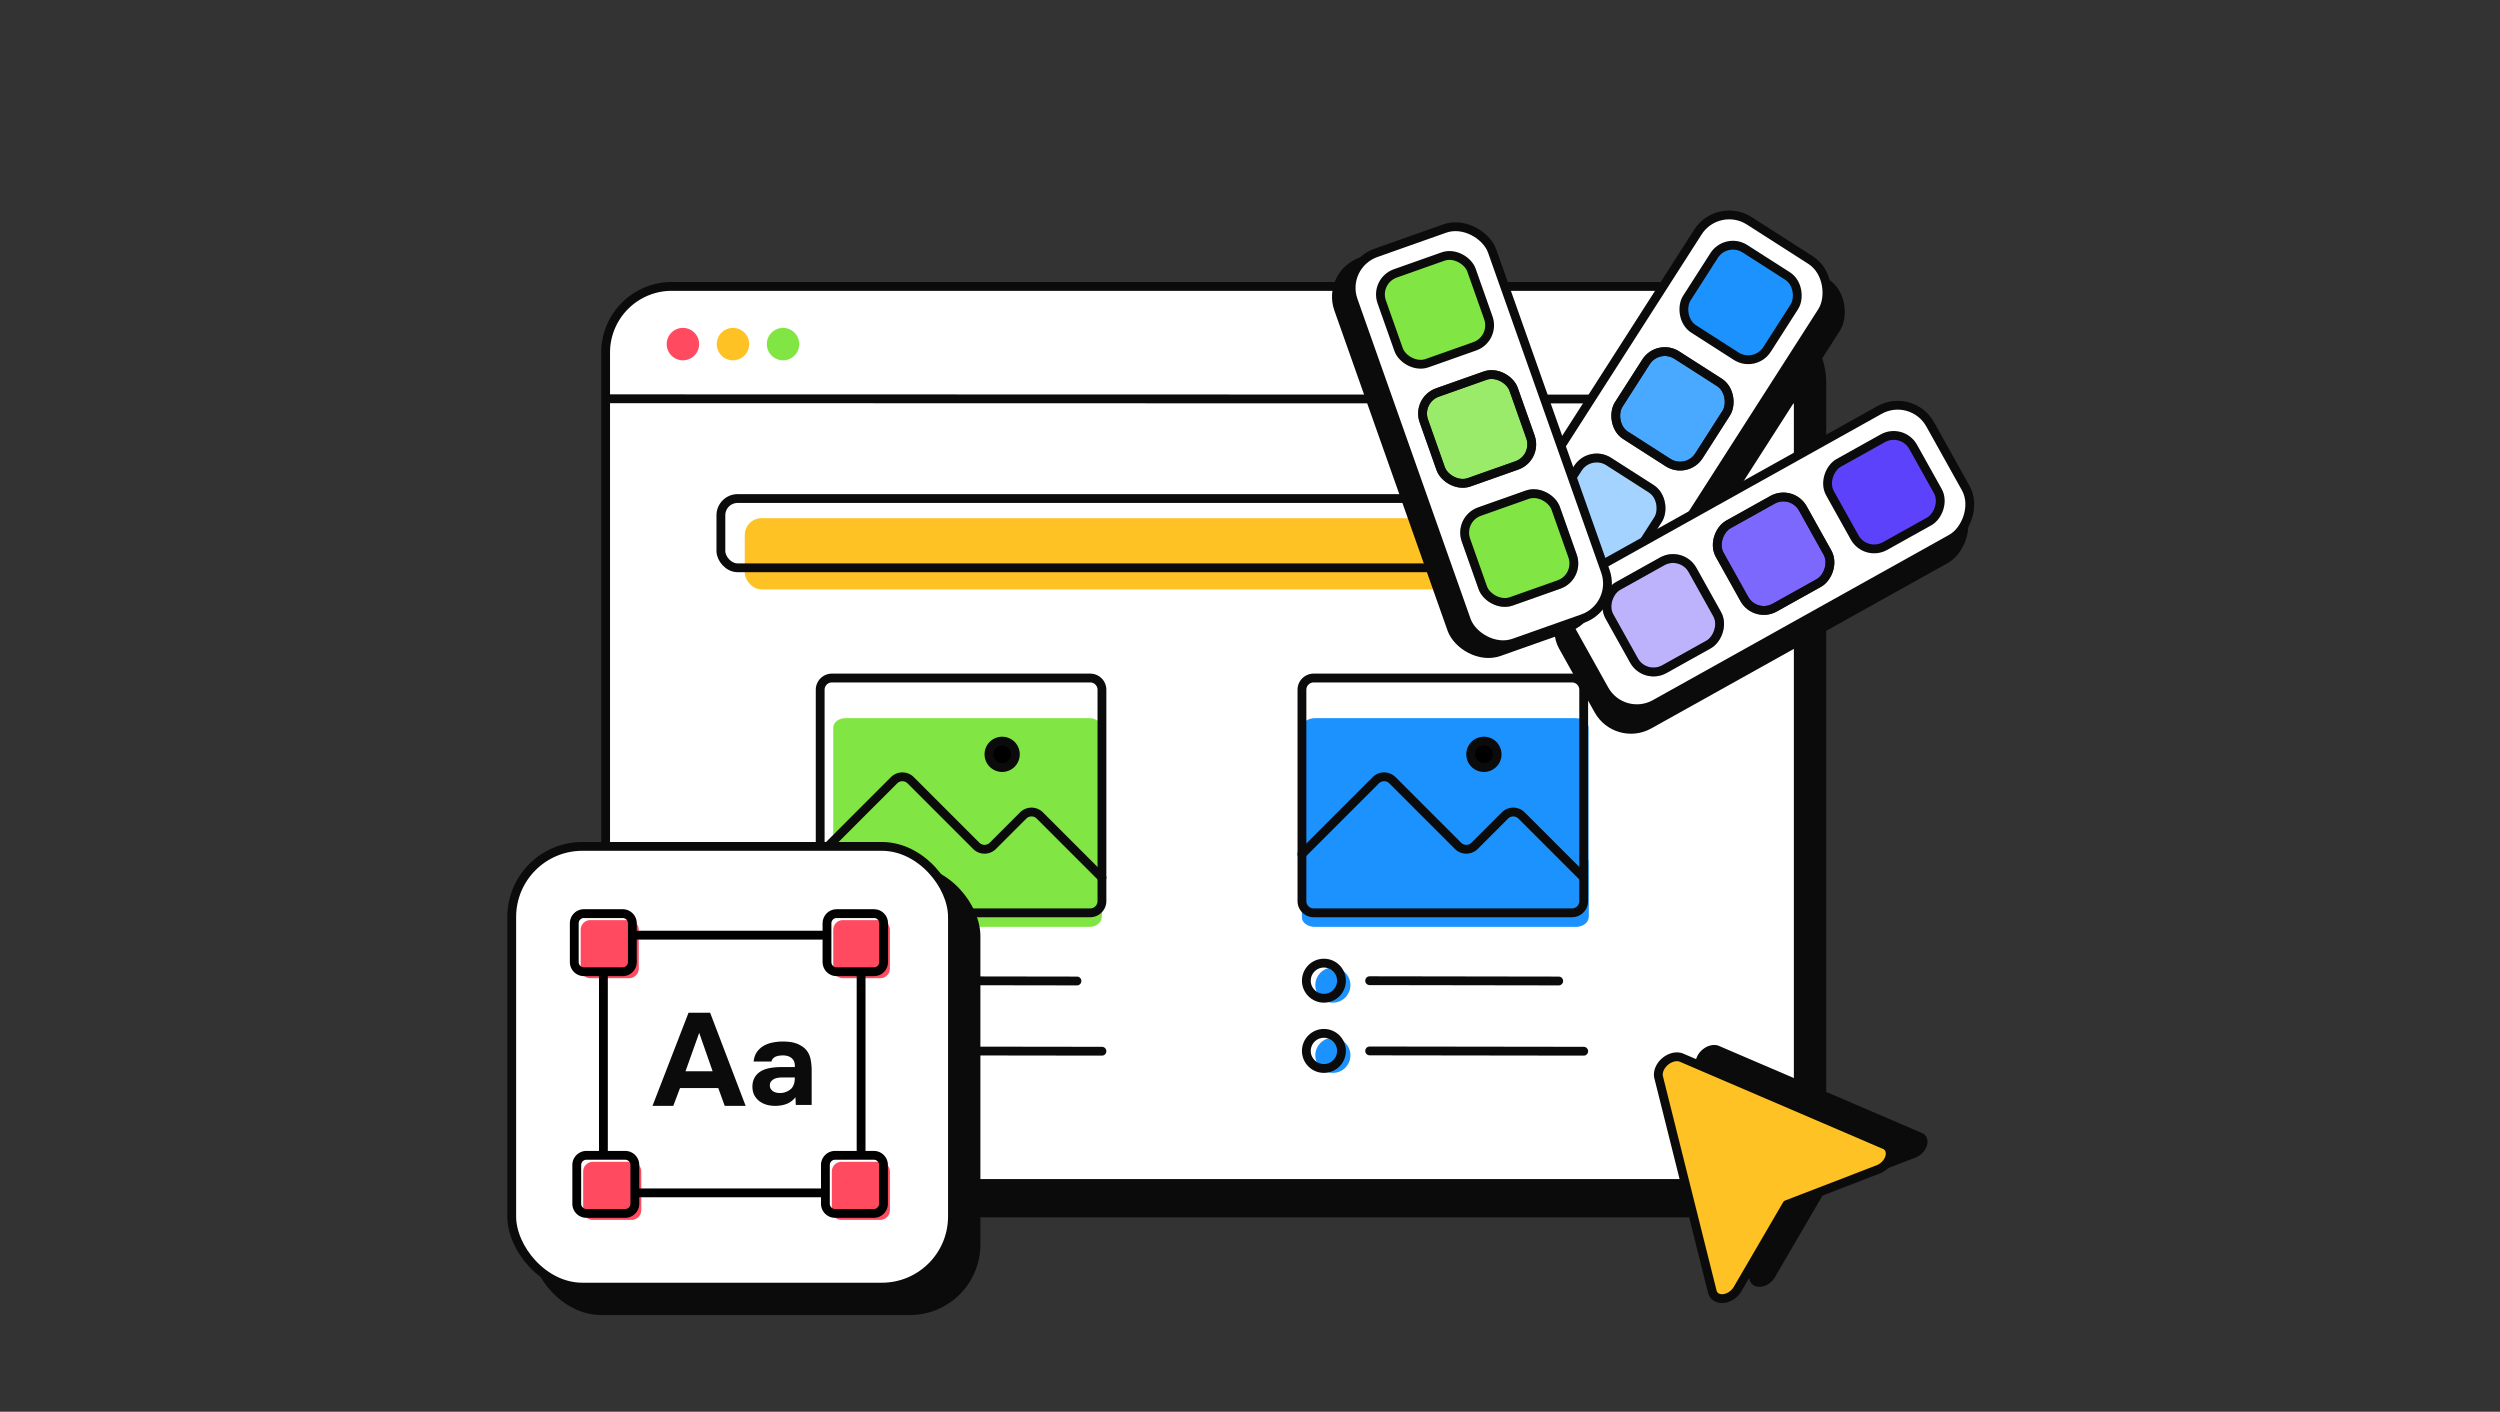 <svg xmlns="http://www.w3.org/2000/svg" width="850" height="480"><rect width="100%" height="100%" fill="#333333" stroke="none"/><g fill="none"><path d="M596.911 107.386a22.43 22.43 0 0 1 15.91 6.59 22.43 22.43 0 0 1 6.59 15.91v260.007a22.43 22.43 0 0 1-6.59 15.91 22.43 22.43 0 0 1-15.91 6.59h-360.5a22.43 22.43 0 0 1-15.91-6.59 22.43 22.43 0 0 1-6.59-15.91V129.886a22.43 22.43 0 0 1 6.59-15.91 22.43 22.43 0 0 1 15.91-6.59Z" stroke="#0B0B0B" stroke-width="3" fill="#0B0B0B"></path><path d="M588.911 97.386a22.43 22.43 0 0 1 15.91 6.59 22.43 22.43 0 0 1 6.59 15.91v260.007a22.43 22.43 0 0 1-6.59 15.91 22.43 22.43 0 0 1-15.91 6.59h-360.5a22.43 22.43 0 0 1-15.91-6.59 22.43 22.43 0 0 1-6.59-15.91V119.886a22.43 22.43 0 0 1 6.59-15.91 22.43 22.43 0 0 1 15.91-6.59Z" stroke="#0B0B0B" stroke-width="3" fill="#FFF"></path><path d="M237.7 116.997a5.51 5.51 0 1 1-11.021 0 5.51 5.51 0 0 1 11.021 0Z" fill="#FF4A60"></path><path d="M254.722 116.997a5.51 5.51 0 1 1-11.022 0 5.51 5.51 0 0 1 11.022 0Z" fill="#FFC224"></path><path d="M271.743 116.997a5.51 5.51 0 1 1-11.021 0 5.51 5.51 0 0 1 11.021 0Z" fill="#81E644"></path><path stroke="#0B0B0B" stroke-width="3" d="m206.536 135.578 406.375.1"></path><g fill="#81E644"><path d="m374.553 292.563-21.93-17.057a4.361 4.361 0 0 0-1.354-.712 5.191 5.191 0 0 0-1.602-.25c-.55 0-1.095.085-1.602.25a4.361 4.361 0 0 0-1.353.712l-23.124 17.984a4.361 4.361 0 0 1-1.353.712 5.191 5.191 0 0 1-1.602.25c-.55 0-1.095-.085-1.602-.25a4.361 4.361 0 0 1-1.353-.712l-10.68-8.306a4.361 4.361 0 0 0-1.354-.712 5.191 5.191 0 0 0-1.602-.25c-.55 0-1.094.084-1.602.25a4.361 4.361 0 0 0-1.353.712l-17.783 13.83"></path><path d="m374.553 292.563-21.93-17.057a4.361 4.361 0 0 0-1.354-.712 5.191 5.191 0 0 0-1.602-.25c-.55 0-1.095.085-1.602.25a4.361 4.361 0 0 0-1.353.712l-23.124 17.984a4.361 4.361 0 0 1-1.353.712 5.191 5.191 0 0 1-1.602.25c-.55 0-1.095-.085-1.602-.25a4.361 4.361 0 0 1-1.353-.712l-10.68-8.306a4.361 4.361 0 0 0-1.354-.712 5.191 5.191 0 0 0-1.602-.25c-.55 0-1.094.084-1.602.25a4.361 4.361 0 0 0-1.353.712l-17.783 13.83v12.904c0 1.781 1.857 3.226 4.147 3.226h82.955c2.29 0 4.147-1.445 4.147-3.226v-19.355Z"></path><path d="M374.553 311.918v-64.516c0-1.782-1.857-3.226-4.147-3.226H287.45c-2.29 0-4.147 1.444-4.147 3.226v64.516"></path></g><g fill="#1C92FF"><path d="m540.12 292.563-23.424-17.057a4.773 4.773 0 0 0-1.445-.712 5.891 5.891 0 0 0-1.71-.25c-.588 0-1.17.085-1.712.25a4.773 4.773 0 0 0-1.445.712l-24.697 17.984a4.773 4.773 0 0 1-1.446.712 5.891 5.891 0 0 1-1.71.25 5.891 5.891 0 0 1-1.712-.25 4.773 4.773 0 0 1-1.445-.712l-11.407-8.306a4.773 4.773 0 0 0-1.446-.712 5.891 5.891 0 0 0-1.71-.25c-.588 0-1.17.084-1.711.25a4.773 4.773 0 0 0-1.446.712l-18.993 13.83"></path><path d="m540.12 292.563-23.424-17.057a4.773 4.773 0 0 0-1.445-.712 5.891 5.891 0 0 0-1.71-.25c-.588 0-1.17.085-1.712.25a4.773 4.773 0 0 0-1.445.712l-24.697 17.984a4.773 4.773 0 0 1-1.446.712 5.891 5.891 0 0 1-1.71.25 5.891 5.891 0 0 1-1.712-.25 4.773 4.773 0 0 1-1.445-.712l-11.407-8.306a4.773 4.773 0 0 0-1.446-.712 5.891 5.891 0 0 0-1.71-.25c-.588 0-1.17.084-1.711.25a4.773 4.773 0 0 0-1.446.712l-18.993 13.83v12.904c0 1.781 1.983 3.226 4.43 3.226h88.599c2.446 0 4.43-1.445 4.43-3.226v-19.355Z"></path><path d="M540.12 311.918v-64.516c0-1.782-1.984-3.226-4.43-3.226h-88.6c-2.446 0-4.43 1.444-4.43 3.226v64.516"></path></g><path d="M282.855 230.53h87.814a3.992 3.992 0 0 1 3.992 3.991v71.848a3.992 3.992 0 0 1-3.992 3.991h-87.814a3.992 3.992 0 0 1-3.991-3.991V234.52a3.992 3.992 0 0 1 3.991-3.991Z" stroke="#0B0B0B" stroke-width="3" stroke-linecap="round" stroke-linejoin="round"></path><path d="m278.864 290.402 25.096-25.097a3.992 3.992 0 0 1 5.688 0l22.253 22.253a3.992 3.992 0 0 0 5.688 0l10.278-10.278a3.992 3.992 0 0 1 5.688 0l21.105 21.105" stroke="#0B0B0B" stroke-width="3" stroke-linecap="round" stroke-linejoin="round"></path><path d="M340.732 251.987c1.24 0 2.361.502 3.173 1.314a4.473 4.473 0 0 1 1.314 3.173c0 1.24-.502 2.361-1.314 3.173a4.473 4.473 0 0 1-3.173 1.314 4.473 4.473 0 0 1-3.173-1.314 4.473 4.473 0 0 1-1.314-3.173c0-1.24.502-2.36 1.314-3.173a4.473 4.473 0 0 1 3.173-1.314Z" stroke="#0B0B0B" stroke-width="3" fill="#000"></path><g stroke="#0B0B0B" stroke-width="3"><path d="M446.652 230.53h87.814a3.992 3.992 0 0 1 3.992 3.991v71.848a3.992 3.992 0 0 1-3.992 3.991h-87.814a3.992 3.992 0 0 1-3.991-3.991V234.52a3.992 3.992 0 0 1 3.991-3.991Z" stroke-linecap="round" stroke-linejoin="round"></path><path d="m442.66 290.402 25.097-25.097a3.992 3.992 0 0 1 5.688 0l22.253 22.253a3.992 3.992 0 0 0 5.688 0l10.278-10.278a3.992 3.992 0 0 1 5.688 0l21.105 21.105" stroke-linecap="round" stroke-linejoin="round"></path><path d="M504.529 251.987c1.24 0 2.36.502 3.173 1.314a4.473 4.473 0 0 1 1.314 3.173c0 1.24-.502 2.361-1.314 3.173a4.473 4.473 0 0 1-3.173 1.314 4.473 4.473 0 0 1-3.173-1.314 4.473 4.473 0 0 1-1.314-3.173c0-1.24.502-2.36 1.314-3.173a4.473 4.473 0 0 1 3.173-1.314Z" fill="#000"></path></g><g transform="translate(243.601 168)"><rect fill="#FFC224" x="9.622" y="8.194" width="314.625" height="24.206" rx="5.695"></rect><rect stroke="#0B0B0B" stroke-width="3" x="1.5" y="1.5" width="313.48" height="23.548" rx="5.695"></rect></g><g transform="translate(278.864 325.963)"><circle fill="#1C92FF" cx="10.516" cy="8.974" r="5.969"></circle><circle stroke="#0B0B0B" stroke-width="3" cx="7.471" cy="7.471" r="5.971"></circle></g><path stroke="#0B0B0B" stroke-width="3" stroke-linecap="round" d="m301.883 333.437 64.284.1"></path><g transform="translate(278.864 349.841)"><circle fill="#1C92FF" cx="10.516" cy="8.974" r="5.969"></circle><circle stroke="#0B0B0B" stroke-width="3" cx="7.471" cy="7.471" r="5.971"></circle></g><path stroke="#0B0B0B" stroke-width="3" stroke-linecap="round" d="m301.883 357.315 72.778.1"></path><g transform="translate(442.66 325.963)"><circle fill="#1C92FF" cx="10.516" cy="8.974" r="5.969"></circle><circle stroke="#0B0B0B" stroke-width="3" cx="7.471" cy="7.471" r="5.971"></circle></g><path stroke="#0B0B0B" stroke-width="3" stroke-linecap="round" d="m465.68 333.437 64.284.1"></path><g transform="translate(442.66 349.841)"><circle fill="#1C92FF" cx="10.516" cy="8.974" r="5.969"></circle><circle stroke="#0B0B0B" stroke-width="3" cx="7.471" cy="7.471" r="5.971"></circle></g><path stroke="#0B0B0B" stroke-width="3" stroke-linecap="round" d="m465.68 357.315 72.778.1"></path><path d="M170.109 290.997h175.226v175.227H170.11z"></path><g transform="translate(172.487 286.276)"><rect fill="#0B0B0B" x="8" y="8" width="152.846" height="152.846" rx="24"></rect><rect stroke="#0B0B0B" stroke-width="3" fill="#FFF" x="1.5" y="1.5" width="149.846" height="149.846" rx="24"></rect><path d="M97.962 86.788c-.836 1.069-1.853 1.83-3.052 2.284-1.198.454-2.591.668-4.18.641-2.034-.053-3.734-.6-5.1-1.643a6.583 6.583 0 0 1-1.713-2.083c-.39-.828-.585-1.803-.585-2.925.028-1.149.292-2.164.794-3.045.53-.908 1.324-1.656 2.383-2.244.891-.454 1.895-.775 3.01-.962a23.076 23.076 0 0 1 3.72-.28h4.514c.083-1.309-.237-2.284-.962-2.925-.696-.668-1.686-1.015-2.967-1.042-.418 0-.85.027-1.296.08a4.78 4.78 0 0 0-1.254.32 2.991 2.991 0 0 0-.962.682c-.25.267-.418.601-.501 1.002H83.75c.14-1.282.501-2.35 1.087-3.206a7.137 7.137 0 0 1 2.299-2.123 9.636 9.636 0 0 1 3.051-1.122c1.143-.24 2.313-.36 3.511-.36.669 0 1.352.04 2.048.12.697.053 1.38.186 2.049.4a7.766 7.766 0 0 1 1.88.801 6.913 6.913 0 0 1 1.714 1.283 6.92 6.92 0 0 1 1.756 3.606 19 19 0 0 1 .334 3.926v11.42h-5.392l-.125-2.605Zm-.21-6.731h-4.305a9.6 9.6 0 0 0-1.42.12c-.53.08-.99.227-1.38.44a3.32 3.32 0 0 0-1.003.842c-.251.347-.377.775-.377 1.282 0 .428.084.802.251 1.122.195.32.432.588.71.802.307.213.67.387 1.088.52.418.107.836.16 1.254.16a5.29 5.29 0 0 0 2.257-.4 5.554 5.554 0 0 0 1.88-1.242 4.5 4.5 0 0 0 .753-1.442c.195-.561.293-1.296.293-2.204Zm-39.041 3.62-2.281 6.038h-7.067l12.255-31.667h7.336L81.03 89.715h-7.112l-2.191-6.038H58.71Zm1.879-5.725h9.213l-4.562-13.06-4.651 13.06Z" fill="#0B0B0B"></path><path d="M114.027 26.562h12.844c1.774 0 3.211 1.474 3.211 3.292V43.02c0 1.818-1.437 3.292-3.21 3.292h-12.845c-1.773 0-3.21-1.474-3.21-3.292V29.854c0-1.818 1.437-3.292 3.21-3.292Z" fill="#FF4A60"></path><path d="M111.896 24.359h12.844c1.774 0 3.211 1.474 3.211 3.292v13.167c0 1.818-1.437 3.292-3.21 3.292h-12.845c-1.773 0-3.21-1.474-3.21-3.292V27.65c0-1.818 1.437-3.292 3.21-3.292Z" stroke="#000" stroke-width="3" stroke-linecap="round" stroke-linejoin="round"></path><path d="M28.24 26.562h13.167a3.292 3.292 0 0 1 3.292 3.292V43.02a3.292 3.292 0 0 1-3.292 3.292H28.24a3.292 3.292 0 0 1-3.292-3.292V29.854a3.292 3.292 0 0 1 3.292-3.292Z" fill="#FF4A60"></path><path d="M26.055 24.359h13.167a3.292 3.292 0 0 1 3.292 3.292v13.167a3.292 3.292 0 0 1-3.292 3.291H26.055a3.292 3.292 0 0 1-3.291-3.291V27.65a3.292 3.292 0 0 1 3.291-3.292Z" stroke="#000" stroke-width="3" stroke-linecap="round" stroke-linejoin="round"></path><path d="M113.624 108.737h13.167a3.292 3.292 0 0 1 3.292 3.292v13.167a3.292 3.292 0 0 1-3.292 3.292h-13.167a3.292 3.292 0 0 1-3.291-3.292v-13.167a3.292 3.292 0 0 1 3.291-3.292Z" fill="#FF4A60"></path><path d="M111.44 106.535h13.166a3.292 3.292 0 0 1 3.292 3.291v13.168a3.292 3.292 0 0 1-3.292 3.291H111.44a3.292 3.292 0 0 1-3.292-3.291v-13.168a3.292 3.292 0 0 1 3.292-3.291Z" stroke="#000" stroke-width="3" stroke-linecap="round" stroke-linejoin="round"></path><path d="M29.087 108.737h13.167a3.292 3.292 0 0 1 3.292 3.292v13.167a3.292 3.292 0 0 1-3.292 3.292H29.087a3.292 3.292 0 0 1-3.292-3.292v-13.167a3.292 3.292 0 0 1 3.292-3.292Z" fill="#FF4A60"></path><path d="M26.902 106.535H40.07a3.292 3.292 0 0 1 3.292 3.291v13.168a3.292 3.292 0 0 1-3.292 3.291H26.902a3.292 3.292 0 0 1-3.291-3.291v-13.168a3.292 3.292 0 0 1 3.291-3.291Zm5.77-.765V45.343m74.694 73.949H44.7m75.586-74.278v60.466m-76.082-73.8h63.514" stroke="#000" stroke-width="3" stroke-linecap="round" stroke-linejoin="round"></path></g><path d="m576.588 362.121 18.334 73.247c.253.76.767 1.364 1.477 1.735.71.372 1.584.494 2.511.351.928-.142 1.868-.543 2.702-1.15a6.742 6.742 0 0 0 1.982-2.267l16.617-28.503 30.787-11.861a6.742 6.742 0 0 0 2.553-1.596c.734-.726 1.279-1.59 1.567-2.484.289-.893.308-1.775.054-2.535a2.997 2.997 0 0 0-1.477-1.734l-69.389-29.774c-.804-.303-1.756-.337-2.736-.096-.98.24-1.943.744-2.77 1.448-.825.703-1.476 1.574-1.87 2.503-.394.929-.513 1.874-.342 2.716Z" fill="#0B0B0B"></path><path d="m563.907 366.14 18.334 73.247c.253.76.767 1.364 1.477 1.735.71.371 1.583.493 2.511.35.928-.142 1.868-.542 2.702-1.15a6.742 6.742 0 0 0 1.982-2.267l16.617-28.502 30.787-11.862a6.742 6.742 0 0 0 2.553-1.596c.734-.726 1.279-1.59 1.567-2.483.289-.893.308-1.776.054-2.536a2.997 2.997 0 0 0-1.477-1.734l-69.389-29.774c-.804-.303-1.756-.336-2.736-.096-.98.241-1.944.745-2.77 1.448-.825.703-1.476 1.574-1.87 2.503-.394.93-.513 1.875-.342 2.717h0Z" stroke="#0B0B0B" stroke-width="3" fill="#FFC224" stroke-linecap="round" stroke-linejoin="round"></path><g transform="rotate(32.633 178.772 1029.985)"><rect fill="#0B0B0B" x="7.143" y="3.738" width="53.106" height="143.678" rx="12.633"></rect><rect stroke="#0B0B0B" stroke-width="3" fill="#FFF" x="1.5" y="1.5" width="50.106" height="140.678" rx="12.633"></rect><rect stroke="#0B0B0B" stroke-width="3" fill="#1C92FF" x="10.443" y="10.285" width="32.371" height="32.371" rx="7.58"></rect><rect stroke="#0B0B0B" stroke-width="3" fill="#1C92FF" opacity=".8" x="10.444" y="53.235" width="32.371" height="32.371" rx="7.58"></rect><rect stroke="#0B0B0B" stroke-width="3" x="10.444" y="53.235" width="32.371" height="32.371" rx="7.58"></rect><rect stroke="#0B0B0B" stroke-width="3" fill="#1C92FF" opacity=".4" x="10.443" y="96.185" width="32.371" height="32.371" rx="7.58"></rect><rect stroke="#0B0B0B" stroke-width="3" x="10.443" y="96.185" width="32.371" height="32.371" rx="7.58"></rect></g><g transform="rotate(60.843 213.633 619.638)" stroke="#0B0B0B" stroke-width="3"><rect fill="#0B0B0B" x="6.639" y="6.657" width="50.106" height="140.678" rx="12.633"></rect><rect fill="#FFF" x="1.5" y="1.5" width="50.106" height="140.678" rx="12.633"></rect><rect fill="#5C42FB" x="10.443" y="10.285" width="32.371" height="32.371" rx="7.58"></rect><rect fill="#5C42FB" opacity=".8" x="10.444" y="53.235" width="32.371" height="32.371" rx="7.58"></rect><rect x="10.444" y="53.235" width="32.371" height="32.371" rx="7.58"></rect><rect fill="#5C42FB" opacity=".4" x="10.443" y="96.186" width="32.371" height="32.371" rx="7.58"></rect><rect x="10.443" y="96.186" width="32.371" height="32.371" rx="7.58"></rect></g><g transform="rotate(-19.474 489.969 -1261.522)" stroke="#0B0B0B" stroke-width="3"><rect fill="#0B0B0B" x="1.5" y="2.661" width="50.106" height="140.678" rx="12.633"></rect><rect fill="#FFF" x="7.214" y="1.5" width="50.106" height="140.678" rx="12.633"></rect><rect fill="#81E644" x="16.157" y="10.285" width="32.371" height="32.371" rx="7.58"></rect><rect fill="#81E644" opacity=".8" x="16.158" y="53.235" width="32.371" height="32.371" rx="7.58"></rect><rect x="16.158" y="53.235" width="32.371" height="32.371" rx="7.58"></rect><rect fill="#81E644" opacity=".4" x="16.157" y="96.185" width="32.371" height="32.371" rx="7.58"></rect><rect fill="#81E644" x="16.157" y="96.185" width="32.371" height="32.371" rx="7.58"></rect></g></g></svg>